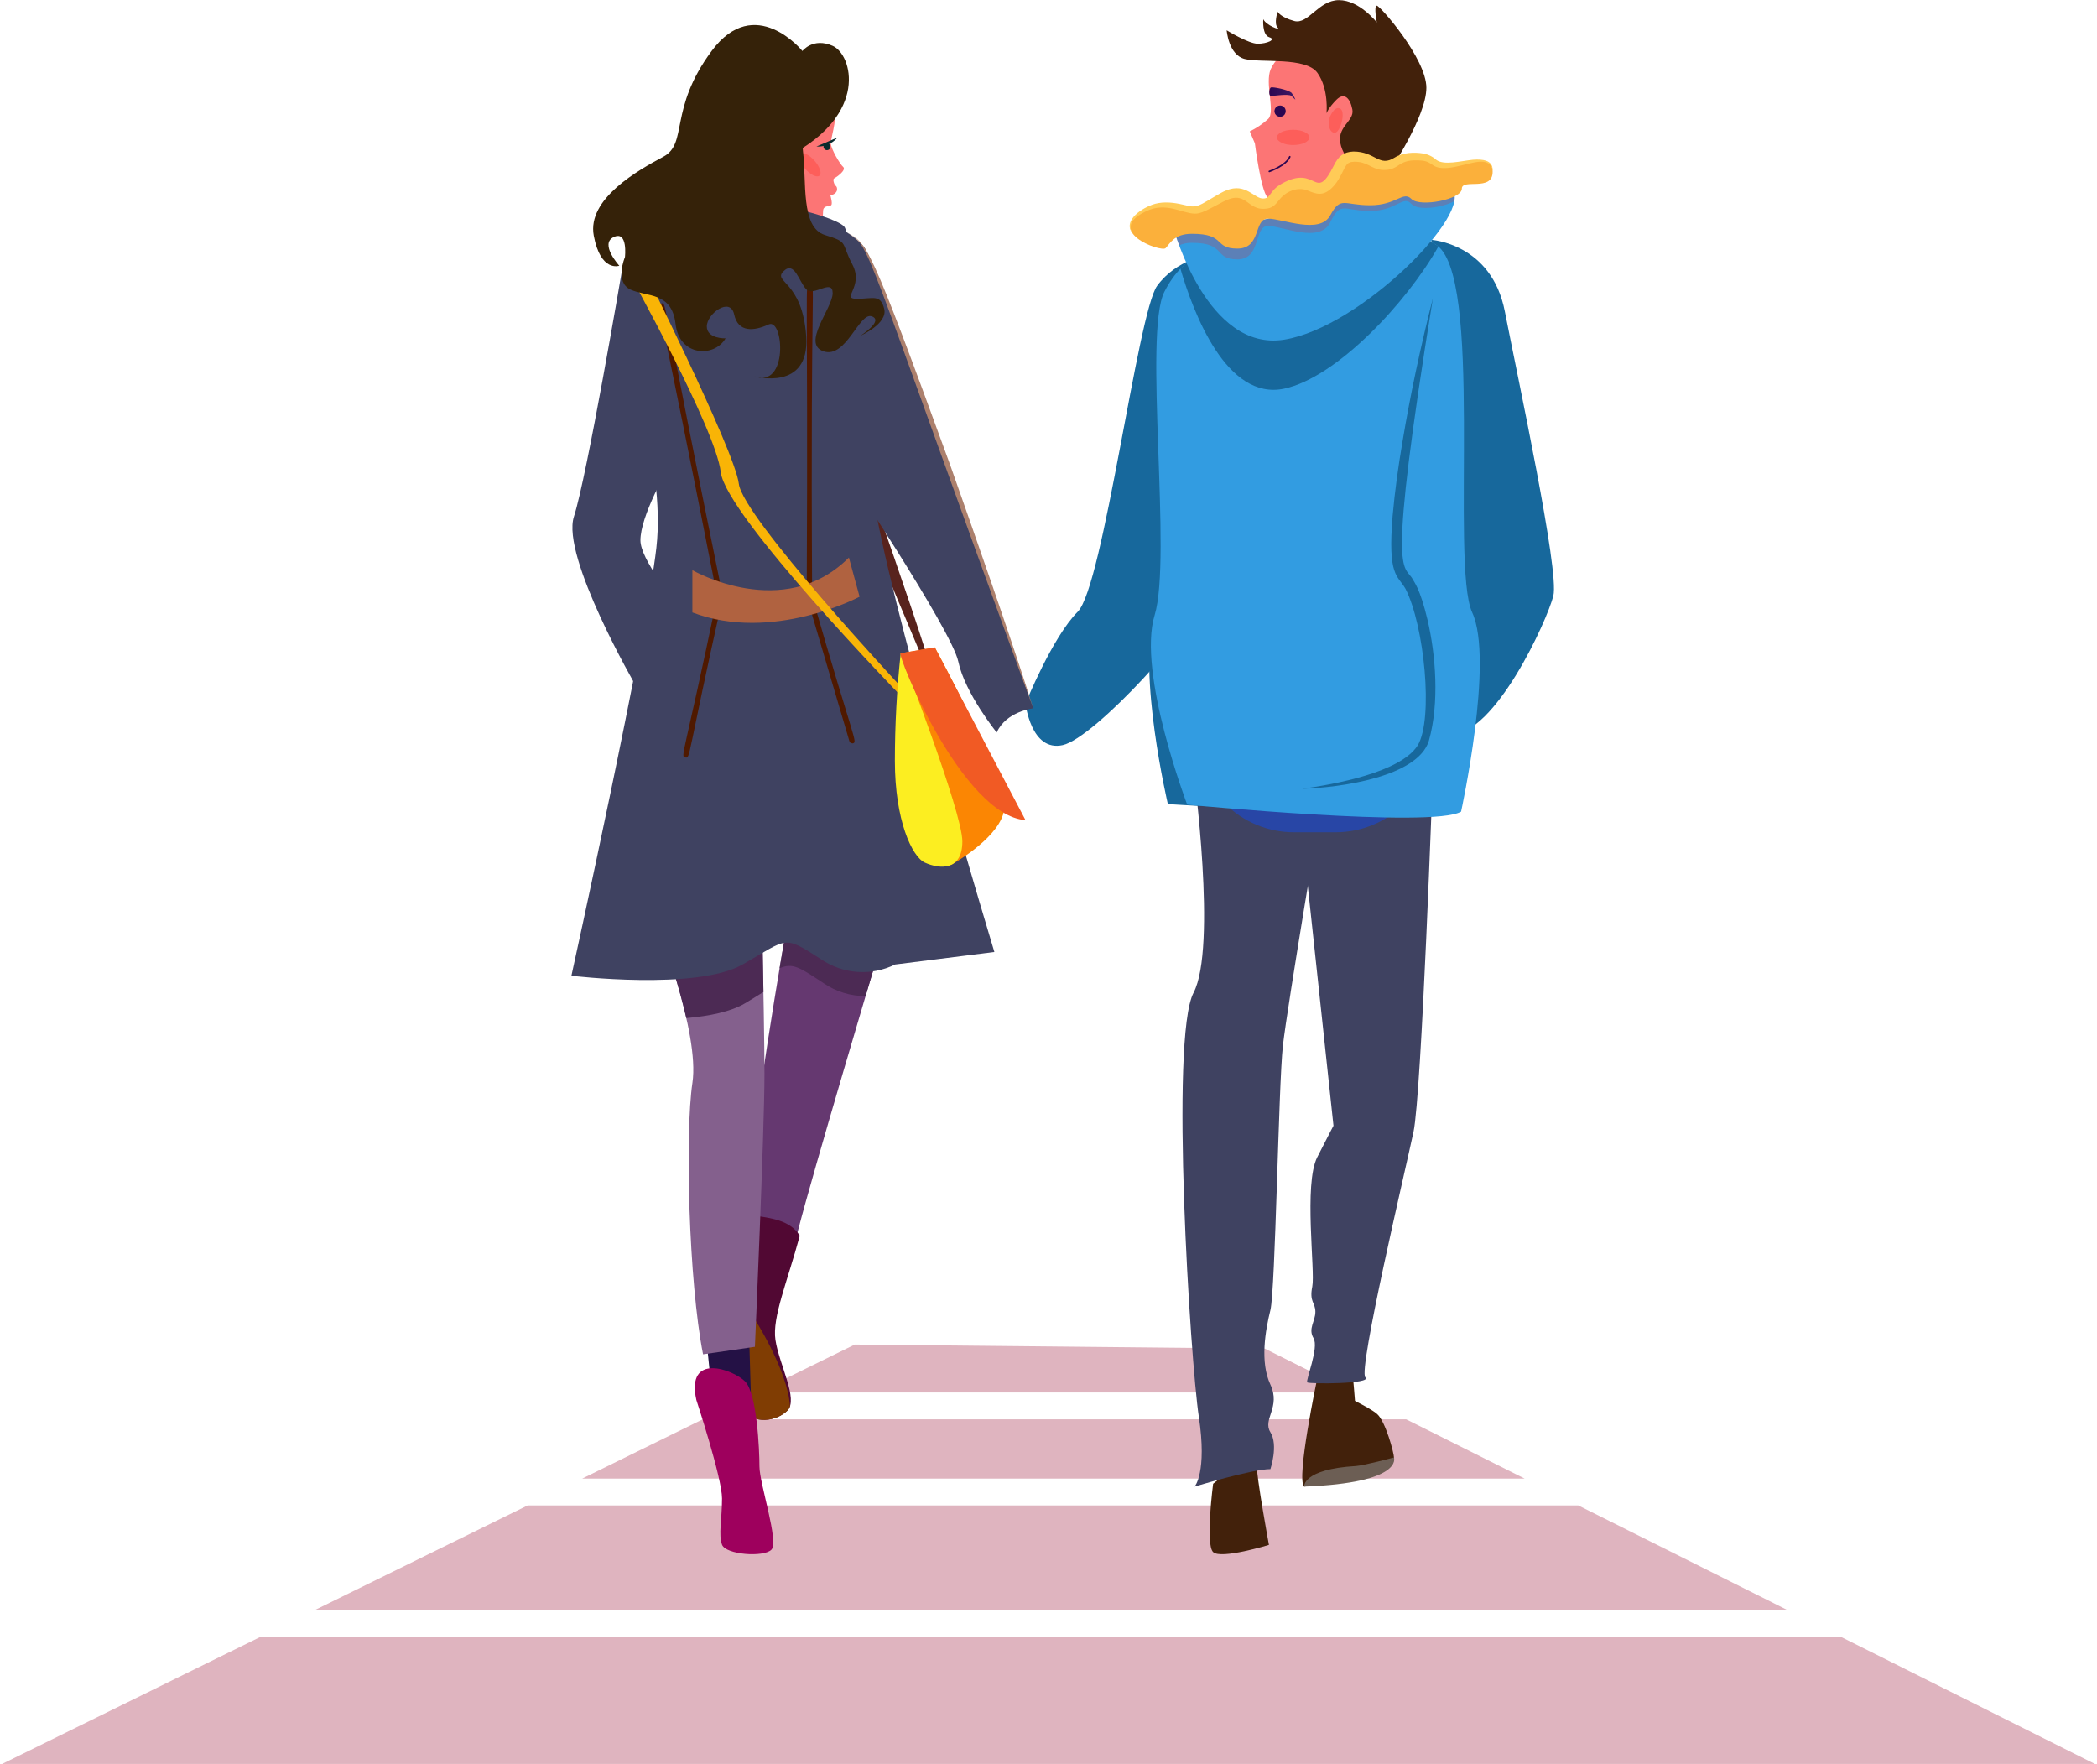 <svg width="422" height="355" viewBox="0 0 422 355" fill="none" xmlns="http://www.w3.org/2000/svg"><path d="M159.764 250.763C160.038 249.757 160.312 248.718 160.596 247.611C163.48 236.282 176.563 192.469 176.563 192.469L158.01 188.316C158.01 188.316 150.901 228.558 151.569 236.109C151.713 237.741 151.684 240.787 151.569 244.579C155.063 245.113 157.798 247.601 159.764 250.763Z" fill="#653870"/><path d="M117.162 297.551H306.823L282.967 285.616H141.431L117.162 297.551Z" fill="#DFB4BF"/><path d="M359.532 323.928L317.608 302.95H106.189L63.535 323.928H359.532Z" fill="#DFB4BF"/><path d="M272.182 280.215L254.551 271.399L172.016 270.571L152.405 280.215H272.182Z" fill="#DFB4BF"/><path d="M370.318 329.327H52.566L0.424 354.973H421.576L370.318 329.327Z" fill="#DFB4BF"/><path d="M151.549 244.582C149.146 251.858 146.195 262.686 146.195 262.686C145.772 270.555 149.43 283.019 149.934 283.861C151.54 286.581 156.183 286.128 158.452 283.861C160.72 281.595 156.817 274.67 156.048 269.636C155.371 265.093 158.452 257.936 160.946 248.668C159.004 245.515 155.063 245.116 151.549 244.582Z" fill="#510833"/><path d="M146.348 262.15L146.199 262.689C145.776 270.557 149.434 283.022 149.939 283.864C151.544 286.583 156.187 286.131 158.456 283.864C158.694 283.621 158.872 283.326 158.975 283.003C158.523 275.586 151.549 264.932 151.549 264.932C148.045 259.585 146.348 262.15 146.348 262.15Z" fill="#803D03"/><path d="M158.009 188.316C158.009 188.316 157.528 190.891 156.884 194.856C159.518 193.716 160.835 194.611 165.752 197.864C168.237 199.563 171.179 200.466 174.188 200.453L176.563 192.469L158.009 188.316Z" fill="#4C2A54"/><path d="M269.11 280.22C269.11 280.22 275.483 283.074 277.156 284.575C278.829 286.077 280.521 292.395 280.521 293.295C280.521 294.195 273.042 295.663 273.042 295.663L269.11 280.22Z" fill="#42210B"/><path d="M265.087 277.361C265.087 277.361 260.789 297.675 262.448 299.157C262.448 299.157 273.469 297.973 273.469 294.282C273.469 290.591 272.297 277.361 272.297 277.361H265.087Z" fill="#42210B"/><path d="M262.448 299.16C262.448 299.16 262.068 295.666 272.868 295.021C274.474 294.924 280.511 293.298 280.511 293.298C280.511 293.298 282.607 298.409 262.448 299.16Z" fill="#6C5E54"/><path d="M288.35 155.634C288.35 155.634 286.087 220.122 284.452 227.793C282.818 235.464 273.258 275.822 274.767 277.174C276.276 278.526 263.452 278.526 263.072 278.189C262.693 277.853 265.476 271.197 264.332 269.282C263.188 267.366 264.707 265.913 264.707 263.988C264.707 262.063 263.452 262.063 264.082 258.915C264.711 255.768 262.323 238.284 265.086 232.87C267.85 227.456 268.35 226.537 268.35 226.537L262.443 171.39L266.341 153.931L288.35 155.634Z" fill="#3F4261"/><path d="M244.129 298.591C244.129 298.591 242.538 310.825 244.129 312.341C245.72 313.857 255.362 310.897 255.362 310.897C255.362 310.897 252.849 297.316 252.849 294.279C252.849 291.243 244.129 298.591 244.129 298.591Z" fill="#42210B"/><path d="M240.189 155.202C240.189 155.202 244.966 190.675 240.189 199.78C235.411 208.885 239.549 273.835 241.251 285.096C242.952 296.357 240.405 299.158 240.405 299.158C240.405 299.158 252.008 295.645 255.656 295.645C255.656 295.645 257.29 290.832 255.656 288.214C254.022 285.596 257.795 283.181 255.656 278.628C253.517 274.075 254.652 267.723 255.656 263.647C256.661 259.57 257.29 218.351 258.17 210.444C259.05 202.537 266.341 159.398 266.341 159.398L240.189 155.202Z" fill="#3F4261"/><path d="M240.808 137.868H288.351V147.926C288.349 153.11 286.293 158.082 282.633 161.749C278.973 165.416 274.009 167.479 268.831 167.484H260.366C255.184 167.484 250.215 165.423 246.55 161.754C242.886 158.086 240.827 153.11 240.827 147.921V137.863L240.808 137.868Z" fill="#2846A6"/><path d="M243.25 51.213C243.25 51.213 236.766 52.175 232.863 57.513C228.96 62.849 222.034 117.948 216.886 123.102C211.738 128.256 206.374 141.587 206.374 141.587C206.374 141.587 207.475 151.366 213.867 149.941C220.26 148.517 241.034 125.946 243.25 118.482C245.466 111.018 243.25 51.213 243.25 51.213Z" fill="#17689C"/><path d="M288.057 48.268C288.057 48.268 300.165 48.98 302.833 62.667C305.5 76.354 313.84 114.926 312.595 119.902C311.35 124.878 300.876 147.814 291.999 147.814C283.121 147.814 288.057 48.268 288.057 48.268Z" fill="#17689C"/><path d="M150.718 267.728L151.54 294.947H144.753L142.052 268.507L150.718 267.728Z" fill="#241145"/><path d="M132.241 185.873C132.241 185.873 140.854 207.828 139.345 217.9C137.836 227.973 138.59 257.935 141.484 272.541L151.919 271.03C151.919 271.03 153.842 227.467 153.842 216.139C153.842 204.81 152.919 165.044 152.919 165.044L132.241 185.873Z" fill="#84608D"/><path d="M153.64 199.627C153.366 184.131 152.924 165.044 152.924 165.044L132.256 185.873C134.625 192.074 136.584 198.424 138.12 204.882C142.749 204.478 147.065 203.602 149.906 201.918C151.396 201.032 152.612 200.262 153.64 199.627Z" fill="#4C2A54"/><path d="M188.253 138.751C189.613 138.751 170.617 85.645 170.617 85.645L168.243 91.127L188.253 138.751Z" fill="#58231D"/><path d="M128.881 108.733C128.881 103.92 134.038 94.7 136.25 90.965L132.322 54.732H125.113C125.113 54.732 118.119 95.898 115.499 103.954C112.88 112.01 127.963 138.026 127.963 138.026L141.527 138.955L140.143 126.265C135.144 120.49 128.881 112.443 128.881 108.733Z" fill="#3F4261"/><path d="M170.295 46.686C170.295 46.686 172.991 48.269 174.102 50.055C177.697 55.786 207.936 142.546 207.936 142.546C207.936 142.546 202.499 143.138 200.577 147.402C200.577 147.402 194.189 139.51 192.848 133.133C191.507 126.756 169.185 93.329 169.185 93.329L170.295 46.686Z" fill="#3F4261"/><path d="M170.295 46.686C174.621 49.184 174.621 48.082 191.189 93.497C196.097 107.381 203.254 127.738 207.936 142.532C172.218 45.007 175.606 50.141 170.295 46.686Z" fill="#AC806D"/><path d="M163.465 13.633C163.465 13.633 168.18 17.185 168.209 21.15C168.238 25.116 167.185 27.753 167.195 28.85C167.204 29.948 169.06 33.071 169.656 33.562C170.43 34.207 168.329 35.665 167.839 35.915C167.555 36.06 167.839 37.171 168.185 37.393C168.531 37.614 168.853 38.923 167.104 39.318C167.104 39.318 167.584 40.911 167.296 41.267C167.183 41.372 167.048 41.45 166.9 41.494C166.753 41.538 166.597 41.548 166.445 41.522C166.296 41.54 166.153 41.593 166.027 41.676C165.902 41.76 165.798 41.872 165.724 42.003C165.498 42.446 165.83 44.202 165.09 44.698C162.955 46.118 154.818 42.629 150.79 34.25C146.762 25.872 146.397 14.158 150.194 12.267C153.895 10.457 162.465 11.203 163.465 13.633Z" fill="#FC7575"/><path d="M160.091 11.179L161.475 10.26C161.475 10.26 163.614 7.468 167.574 9.23C171.535 10.991 174.784 22.965 158.961 31.261C153.472 34.149 161.287 36.045 161.287 36.045C161.287 36.045 157.514 42.027 155.519 36.801C153.525 31.574 159.225 24.904 159.668 21.377C160.11 17.849 160.091 11.179 160.091 11.179Z" fill="#352209"/><path d="M139.13 42.031C139.13 42.031 125.046 51.598 125.046 61.165C125.046 70.733 134.102 92.639 132.088 110.253C130.074 127.867 114.991 196.363 114.991 196.363C114.991 196.363 140.139 199.385 149.44 194.096C158.741 188.807 157.491 188.057 165.302 193.09C167.467 194.551 169.979 195.414 172.583 195.59C175.188 195.767 177.793 195.252 180.135 194.096L200.107 191.579C200.107 191.579 181.144 128.882 176.367 103.453C171.589 78.023 172.074 47.806 169.83 45.534C167.585 43.263 149.19 38.229 139.13 42.031Z" fill="#3F4261"/><path d="M137.918 152.426C136.86 152.195 137.576 152.537 144.339 120.096C132.361 58.977 132.03 61.292 133.092 61.08C134.154 60.868 132.972 58.948 145.478 120.105C138.177 152.628 138.975 152.638 137.918 152.426Z" fill="#4F1900"/><path d="M170.953 149.221L162.345 120.081C162.657 54.91 161.864 57.254 162.955 57.254C164.262 57.841 163.042 53.308 163.436 119.999C171.91 149.486 172.655 149.288 171.607 149.596C171.593 149.616 171.04 149.539 170.953 149.221Z" fill="#4F1900"/><path d="M170.834 112.199C157.697 125.356 139.336 114.735 139.336 114.735V123.248C155.506 129.389 172.982 120.082 172.982 120.082L170.834 112.199Z" fill="#B06240"/><path d="M188.133 130.288C188.133 130.288 203.557 158.489 201.879 163.86C200.202 169.23 191.339 174.081 191.339 174.081L181.245 131.471L188.133 130.288Z" fill="#FB8603"/><path d="M126.435 54.73C126.435 54.73 144.041 86.285 145.046 95.015C146.051 103.745 181.259 140.002 181.259 140.002V138.154C181.259 138.154 149.473 104.077 148.685 97.364C147.896 90.65 128.314 51.707 128.314 51.707L126.435 54.73Z" fill="#F9B406"/><path d="M244.405 50.736C244.405 50.736 238.545 50.38 234.311 58.734C230.076 67.089 235.906 112.24 232.359 123.794C228.812 135.349 235.022 161.813 235.022 161.813C235.022 161.813 286.328 165.182 292.009 161.813C292.009 161.813 300.709 132.837 296.268 123.241C291.827 113.645 298.758 54.629 288.813 49.128C278.868 43.628 244.405 50.736 244.405 50.736Z" fill="#17689C"/><path d="M244.404 50.736C244.404 50.736 238.544 50.38 234.31 58.735C230.075 67.089 235.905 112.24 232.358 123.795C228.811 135.35 238.914 161.929 238.914 161.929C238.914 161.929 288.346 166.708 294.027 163.335C294.027 163.335 300.708 132.857 296.267 123.261C291.826 113.665 298.757 54.649 288.812 49.148C278.867 43.648 244.404 50.736 244.404 50.736Z" fill="#329CE1"/><path d="M288.789 49.139C278.849 43.628 244.404 50.736 244.404 50.736C244.404 50.736 241.04 50.534 237.55 54.076C240.184 63.085 246.87 80.67 258.43 78.216C269.048 75.959 283.155 60.799 289.457 49.61C289.253 49.428 289.029 49.27 288.789 49.139Z" fill="#17689C"/><path d="M236.237 46.175C236.237 46.175 242.966 70.844 258.429 68.356C273.892 65.868 296.685 42.672 292.158 38.139C287.63 33.605 243.159 49.438 236.237 46.175Z" fill="#329CE1"/><path opacity="0.5" d="M236.237 46.175C236.237 46.175 236.583 47.441 237.295 49.37C238.11 49.012 238.995 48.84 239.885 48.865C246.821 48.865 244.163 52.195 249.018 52.195C253.873 52.195 252.262 45.458 255.175 45.458C258.088 45.458 265.591 49.091 267.711 44.712C269.831 40.333 270.417 42.455 275.733 42.455C281.049 42.455 282.347 39.149 284.049 41.05C285.289 42.44 290.139 41.839 292.653 40.482C292.83 39.481 292.677 38.682 292.138 38.143C287.63 33.605 243.159 49.438 236.237 46.175Z" fill="#86648E"/><path d="M259.818 10.099C258.915 10.434 258.088 10.944 257.383 11.601C256.679 12.258 256.111 13.048 255.713 13.925C254.502 16.813 256.675 22.468 255.233 23.916C254.12 24.935 252.863 25.785 251.503 26.438L252.531 28.844C252.531 28.844 253.743 38.368 255.05 39.672C256.357 40.976 266.283 38.979 268.797 37.791C271.311 36.602 280.597 22.309 278.449 15.87C276.3 9.43 259.818 10.099 259.818 10.099Z" fill="#FC7575"/><path d="M279.492 34.653C279.492 34.653 287.043 23.541 287.043 17.66C287.043 11.78 277.718 1.139 277.069 1.139C276.42 1.139 277.069 4.508 277.069 4.508C277.069 4.508 273.58 0.027 269.451 0.027C265.322 0.027 263.269 4.975 260.472 4.229C257.674 3.483 257.107 2.361 257.107 2.361C257.107 2.361 256.314 4.768 257.107 5.533C257.9 6.298 254.704 5.052 254.223 3.853C254.223 3.853 253.945 7.03 255.435 7.496C256.925 7.963 254.954 8.801 253.103 8.801C251.253 8.801 246.855 6.096 246.855 6.096C246.855 6.096 247.225 11.043 250.489 11.871C253.752 12.699 262.794 11.39 265.125 14.667C267.456 17.944 266.946 22.791 266.946 22.791C266.946 22.791 267.321 21.703 268.951 20.071C270.455 18.565 271.681 19.614 272.152 22.04C272.623 24.465 268.677 25.543 269.883 29.417C271.09 33.291 273.426 32.035 274.637 34.085C275.848 36.136 279.492 34.653 279.492 34.653Z" fill="#42210B"/><path d="M181.259 131.453C180.481 138.645 180.089 145.875 180.086 153.109C180.086 165.03 183.523 172.417 186.123 173.591C189.099 174.934 193.665 175.295 193.665 169.322C193.665 163.35 181.259 131.453 181.259 131.453Z" fill="#FCEE21"/><path d="M140.134 281.728C140.134 281.728 145.301 297.388 145.301 301.546C145.301 305.704 144.546 308.846 145.301 310.858C146.056 312.869 153.664 313.442 155.236 311.868C156.808 310.295 152.833 298.523 152.833 295.126C152.833 291.728 152.328 280.395 149.949 278.003C147.57 275.611 137.995 272.035 140.134 281.728Z" fill="#9E005D"/><path d="M231.239 41.897C232.801 41.18 235.012 41.011 238.112 41.897C241.212 42.782 241.212 42.306 245.937 39.736C250.662 37.166 251.547 41.021 254.2 41.021C256.853 41.021 255.825 38.788 259.809 37.316C263.794 35.843 264.616 39.438 267.183 37.147C269.749 34.856 269.187 31.541 272.47 31.541C275.753 31.541 276.277 33.302 278.718 33.302C281.16 33.302 280.747 31.541 284.881 31.541C289.014 31.541 287.683 33.302 291.076 33.302C294.47 33.302 300.377 30.477 300.377 34.563C300.377 38.649 294.177 35.838 294.177 37.98C294.177 40.121 285.741 41.748 284.044 40.044C282.348 38.341 281.04 41.305 275.729 41.305C270.417 41.305 269.831 39.409 267.707 43.326C265.582 47.244 258.093 43.995 255.171 43.995C252.248 43.995 253.883 50.025 249.014 50.025C244.144 50.025 246.798 47.046 239.881 47.046C236.233 47.046 235.449 49.044 234.565 49.934C233.68 50.824 221.385 46.411 231.239 41.897Z" fill="#FBB03B"/><path d="M227.975 47.031C225.956 44.692 229.133 42.218 231.863 41.198C233.618 40.568 235.545 40.669 237.372 41.034C239.616 41.472 240.15 41.963 241.991 40.972C243.394 40.216 245.711 38.705 246.706 38.344C250.797 36.631 252.474 40.168 254.353 39.942C255.795 39.846 255.411 38.364 257.987 36.934C265.159 32.969 264.582 41.001 268.437 33.277C269.355 31.424 270.36 30.577 272.359 30.49C276.824 30.49 277.497 33.729 280.684 31.693C282.28 30.692 284.578 30.582 286.38 30.885C287.36 31.045 288.274 31.482 289.014 32.146C290.538 33.339 294.023 32.386 296.387 32.146C301.132 31.751 300.233 34.355 300.391 34.528L300.286 33.873C299.132 31.058 295.08 33.498 291.206 33.806C287.971 33.998 288.533 32.574 286.173 32.319C281.237 31.838 281.847 34.133 278.675 34.201C276.445 34.278 275.536 32.892 273.532 32.608C273.022 32.531 271.975 32.473 271.532 32.738C270.432 33.132 270.09 35.847 267.975 37.863C266.149 39.586 264.793 38.994 263.169 38.344C261.011 37.473 258.631 38.614 257.401 40.269C256.579 41.27 256.021 41.973 254.478 42.016C251.268 42.252 250.772 38.816 247.36 40.062C246.115 40.433 242.914 42.526 241.308 42.897C238.905 43.494 235.877 41.015 232.108 41.968C230.844 42.295 228.609 43.383 227.845 44.605C227.613 44.973 227.501 45.404 227.525 45.839C227.548 46.273 227.705 46.69 227.975 47.031Z" fill="#FFCB57"/><path d="M181.259 131.451C180.298 131.451 193.679 164.132 206.374 165.042L188.109 130.276L181.259 131.451Z" fill="#F15A24"/><path d="M164.306 29.481C165.104 29.53 165.902 29.392 166.637 29.078C167.372 28.764 168.024 28.282 168.54 27.671L164.306 29.481Z" fill="#092C2E"/><path d="M163.883 32.308C164.969 33.525 165.431 34.883 164.916 35.34C164.402 35.797 163.109 35.186 162.032 33.968C160.956 32.751 160.49 31.389 161.004 30.931C161.518 30.474 162.802 31.09 163.883 32.308Z" fill="#FD5E5A"/><path d="M161.475 10.259C161.475 10.259 151.919 -1.493 143.21 10.259C134.5 22.011 138.518 28.855 133.486 31.54C128.453 34.226 118.105 40.01 119.489 47.421C120.873 54.833 124.632 53.48 124.632 53.48C124.632 53.48 120.609 49.077 123.502 47.705C126.396 46.334 125.766 51.733 125.766 51.733C125.766 51.733 123.627 56.767 126.896 58.278C130.164 59.79 135.197 58.659 135.952 65.204C136.706 71.749 143.748 72.004 146.012 68.091C146.012 68.091 142.239 68.216 142.239 65.685C142.239 63.154 146.959 59.64 147.742 63.279C148.526 66.917 151.669 66.676 154.688 65.29C157.706 63.904 158.711 78.26 151.804 75.743C151.804 75.743 162.994 78.89 162.239 67.682C161.484 56.474 155.442 56.815 157.668 54.592C159.893 52.369 160.787 56.748 162.278 58.24C163.768 59.732 167.565 55.973 167.565 58.995C167.565 62.018 161.215 69.193 165.743 70.704C170.271 72.216 172.91 62.773 175.424 63.654C177.938 64.535 173.16 67.557 173.16 67.557C173.16 67.557 178.692 65.151 177.938 62.143C177.183 59.135 175.674 60.131 172.405 60.131C169.137 60.131 173.914 57.725 171.526 53.206C169.137 48.687 170.896 48.798 165.993 47.287C161.09 45.776 162.345 36.463 161.59 30.419C160.836 24.374 164.07 12.709 161.475 10.259Z" fill="#352209"/><path d="M167.118 29.591C167.103 29.726 167.05 29.853 166.964 29.958C166.878 30.063 166.764 30.141 166.635 30.183C166.506 30.224 166.367 30.227 166.237 30.192C166.106 30.156 165.988 30.083 165.898 29.982C165.807 29.881 165.748 29.756 165.727 29.622C165.706 29.488 165.725 29.351 165.78 29.227C165.835 29.103 165.925 28.998 166.039 28.924C166.153 28.85 166.286 28.811 166.421 28.811C166.617 28.822 166.8 28.91 166.93 29.057C167.061 29.203 167.129 29.395 167.118 29.591Z" fill="#092C2E"/><path d="M288.351 60.025C278.968 117.968 282.511 113.309 284.308 116.587C284.496 117.029 285.75 118.305 287.269 124.71C288.927 131.785 289.701 141.414 287.548 149.066C285.327 156.348 269.682 158.504 262.073 158.73C268.379 157.864 281.823 155.472 285.294 150.01C288.524 144.658 286.601 125.779 282.842 118.488C281.246 115.687 279.232 116.081 280.251 103.8C280.699 98.838 281.376 93.925 282.208 89.045C283.832 79.275 285.923 69.593 288.351 60.025Z" fill="#17689C"/><path d="M263.505 27.65C263.505 28.497 262.039 29.185 260.237 29.185C258.434 29.185 256.973 28.497 256.973 27.65C256.973 26.803 258.415 26.115 260.237 26.115C262.058 26.115 263.505 26.818 263.505 27.65Z" fill="#FD5E5A"/><path d="M267.524 23.786C267.524 23.786 268.403 21.274 269.658 21.832C270.913 22.391 269.754 26.717 268.591 26.717C267.428 26.717 267.154 24.595 267.524 23.786Z" fill="#FD5E5A"/><path d="M259.9 18.67C259.074 17.997 256.137 17.462 255.767 17.597C255.396 17.732 255.257 19.32 255.767 19.32C256.276 19.32 259.391 18.81 259.9 19.32C260.41 19.83 260.693 20.066 260.693 20.066C260.496 19.566 260.229 19.096 259.9 18.67Z" fill="url(#paint0_linear_4891_42744)"/><path d="M258.737 22.362C258.738 22.587 258.672 22.807 258.548 22.994C258.424 23.182 258.246 23.328 258.039 23.415C257.831 23.501 257.603 23.524 257.382 23.481C257.162 23.437 256.959 23.329 256.8 23.17C256.642 23.01 256.533 22.808 256.49 22.587C256.446 22.366 256.469 22.137 256.556 21.93C256.642 21.722 256.788 21.545 256.975 21.42C257.163 21.296 257.383 21.23 257.607 21.231C257.907 21.232 258.193 21.352 258.405 21.563C258.616 21.775 258.736 22.062 258.737 22.362Z" fill="url(#paint1_linear_4891_42744)"/><path d="M255.435 34.654C255.401 34.654 255.368 34.644 255.34 34.624C255.313 34.604 255.292 34.576 255.281 34.544C255.269 34.504 255.272 34.46 255.291 34.422C255.31 34.385 255.342 34.356 255.382 34.342C255.416 34.342 258.747 33.172 259.41 31.478C259.417 31.459 259.429 31.441 259.443 31.425C259.458 31.41 259.475 31.398 259.495 31.39C259.514 31.382 259.535 31.378 259.556 31.378C259.577 31.378 259.598 31.383 259.617 31.392C259.656 31.407 259.686 31.438 259.703 31.477C259.719 31.516 259.719 31.559 259.703 31.599C258.963 33.427 255.627 34.597 255.488 34.645L255.435 34.654Z" fill="url(#paint2_linear_4891_42744)"/><defs><linearGradient id="paint0_linear_4891_42744" x1="255.435" y1="18.82" x2="260.693" y2="18.82" gradientUnits="userSpaceOnUse"><stop stop-color="#2C0651"/><stop offset="1" stop-color="#401A65"/></linearGradient><linearGradient id="paint1_linear_4891_42744" x1="3540.06" y1="668.016" x2="3550.74" y2="668.016" gradientUnits="userSpaceOnUse"><stop stop-color="#2C0651"/><stop offset="1" stop-color="#401A65"/></linearGradient><linearGradient id="paint2_linear_4891_42744" x1="6671.82" y1="1036.78" x2="6712.86" y2="1036.78" gradientUnits="userSpaceOnUse"><stop stop-color="#2C0651"/><stop offset="1" stop-color="#401A65"/></linearGradient></defs></svg>